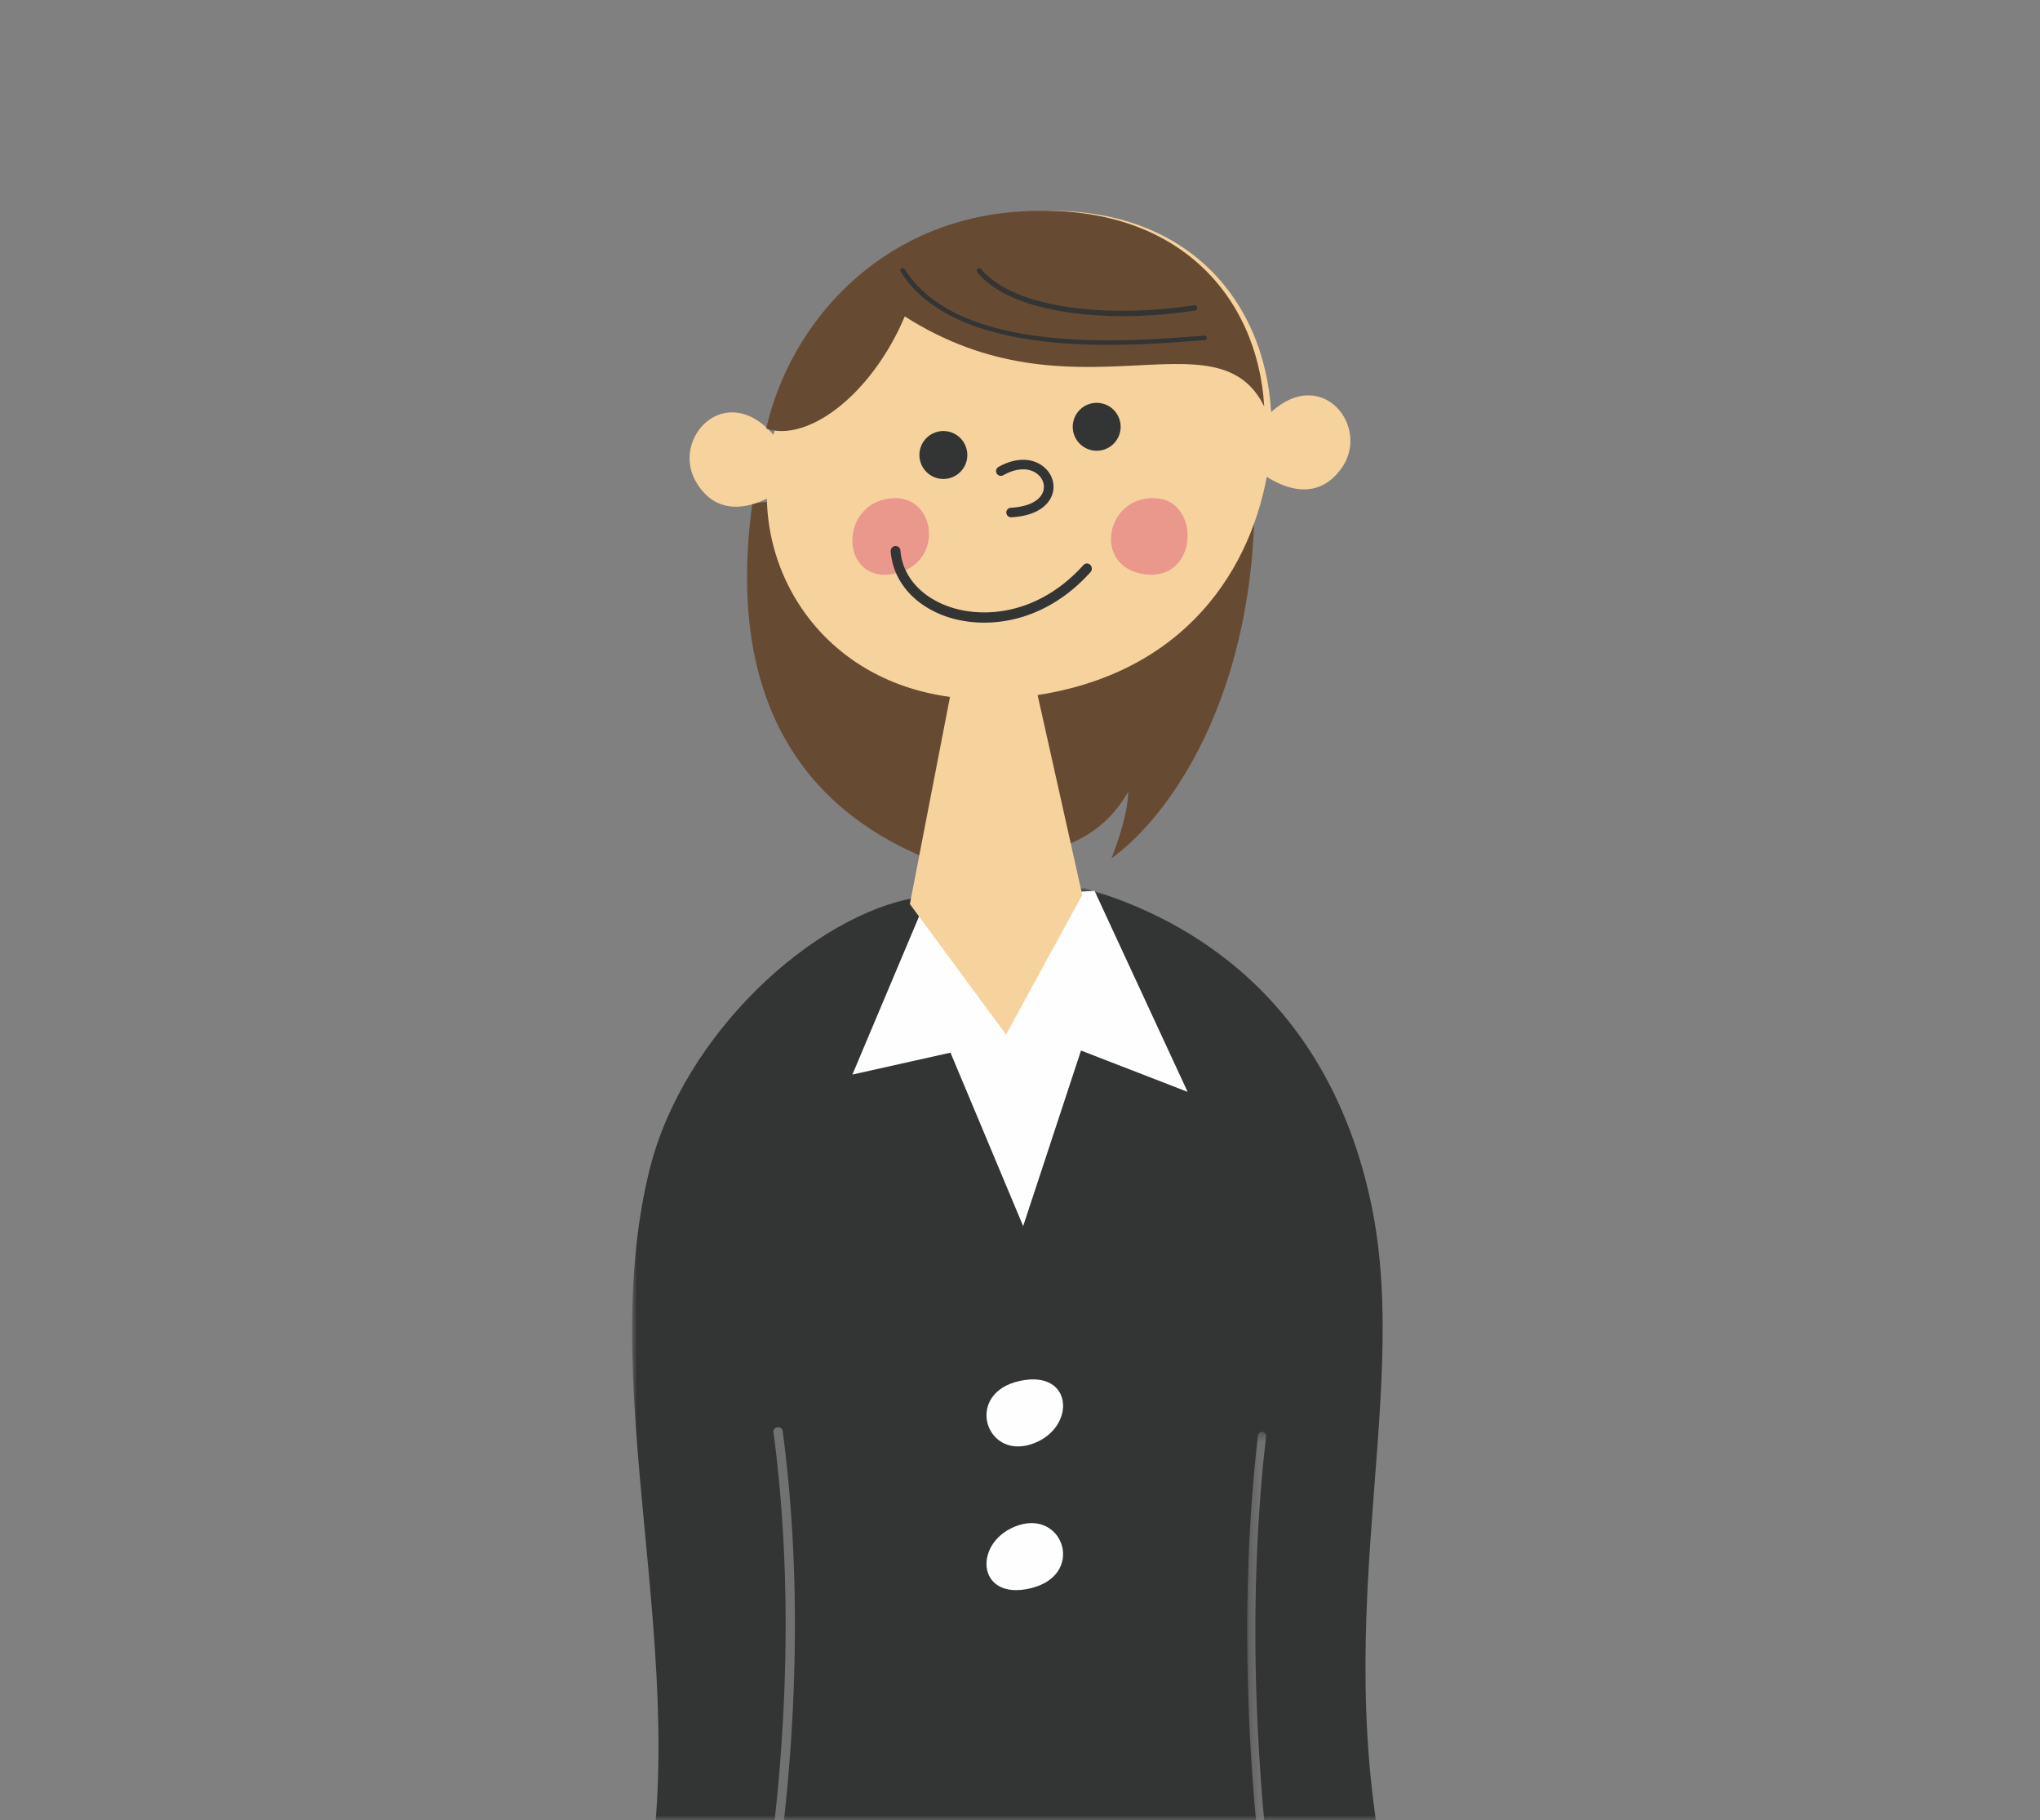 <svg width="213" height="190" viewBox="0 0 213 190" xmlns="http://www.w3.org/2000/svg" xmlns:xlink="http://www.w3.org/1999/xlink"><rect x="0" y="0" width="213" height="190" fill="#808080" stroke="none"/><defs><path id="a" d="M39 17h124v173H39z"/><path id="c" d="M0 .72h80.652v110.837H0z"/><path id="e" d="M.221.473h3.514V55H.221z"/></defs><g fill="none" fill-rule="evenodd"><path d="M0 0h213v190H0z"/><mask id="b" fill="#fff"><use xlink:href="#a"/></mask><g mask="url(#b)"><g transform="translate(66 92)"><mask id="d" fill="#fff"><use xlink:href="#c"/></mask><path d="M47.188.72l-17.43.966C18.854 3.517 5.398 16.003 1.87 29.921-4.413 54.718 7.797 84.43.128 111.557h80.524c-9.411-31.3 1.046-56.393-3.486-77.888C72.636 12.17 57.996 3.762 47.188.719" fill="#333434" mask="url(#d)"/></g><path fill="#FEFEFE" d="M96.68 93.962L89 112.176l10.243-2.286L106.83 128l6.04-18.33L124 113.983 114.284 93zM106.482 144.159c-5.75 1.242-3.669 8.112 1.111 6.634 4.778-1.478 4.64-7.876-1.11-6.634M107.582 165.813c5.739-1.35 3.512-8.146-1.249-6.58-4.76 1.566-4.49 7.93 1.249 6.58"/><g transform="translate(130 149)"><mask id="f" fill="#fff"><use xlink:href="#e"/></mask><path d="M3.308 55c-.2 0-.38-.144-.418-.354-.05-.255-4.764-25.99-1.544-53.788.028-.237.242-.416.474-.38a.434.434 0 0 1 .374.483C-1.012 28.626 3.68 54.23 3.727 54.484a.436.436 0 0 1-.337.51.562.562 0 0 1-.082.006" fill="#727171" mask="url(#f)"/></g><path d="M78.554 52.54C75.22 76.864 87.601 86.167 97.757 90c4.85-1.123 15.08 1.339 20.034-7.339 0 2.651-1.736 6.938-1.736 6.938 5.777-4.125 15.387-16.882 14.93-39.313-16.846-1.3-52.43 2.255-52.43 2.255" fill="#674A32"/><path d="M132.722 43.02c-.675-11.824-9.153-22.325-26.118-20.888-14.124 1.196-23.329 11.95-25.843 23.261-5.02-5.8-10.835.422-8.029 5.01 2.099 3.432 5.328 2.632 7.34 1.652.2 11.303 9.616 22.427 26.088 20.783 16.743-1.675 24.152-12.61 26.106-23.06 1.878 1.196 5.284 2.58 7.788-.873 3.103-4.283-1.973-10.782-7.332-5.886" fill="#F6D29D"/><path d="M132 42.434c-.676-11.494-9.16-21.703-26.137-20.306C91.728 23.291 82.516 33.746 80 44.741c4.31 1.479 11.003-3.51 14.468-11.71 17.653 11.275 32.587-.678 37.532 9.403" fill="#674A32"/><path d="M92.163 52.184c-4.665 1.264-4.13 8.887 1.34 7.689 5.468-1.2 4.143-9.175-1.34-7.69M120.742 52.015c4.692.347 4.341 8.685-1.216 7.938-5.558-.747-4.086-8.329 1.216-7.938" fill="#EA978C"/><path d="M105.582 54a.496.496 0 1 1-.028-.993c1.819-.106 3.047-.729 3.368-1.714.207-.635-.028-1.343-.6-1.804-.867-.697-2.201-.654-3.571.124a.505.505 0 0 1-.684-.186.496.496 0 0 1 .186-.68c1.743-.986 3.502-.996 4.703-.029.894.722 1.255 1.85.921 2.882-.215.66-1.062 2.215-4.266 2.399l-.029.001M100.978 47.17a2.5 2.5 0 1 1-4.958.659 2.5 2.5 0 0 1 4.958-.66M116.978 44.17a2.5 2.5 0 1 1-4.955.66 2.5 2.5 0 0 1 4.955-.66M102.763 65c-1.553 0-2.981-.273-4.175-.714-3.266-1.209-5.355-3.717-5.586-6.707a.527.527 0 0 1 .467-.577.513.513 0 0 1 .549.49c.197 2.557 2.032 4.719 4.91 5.783 3.574 1.322 9.438.995 14.193-4.285a.494.494 0 0 1 .72-.02.557.557 0 0 1 .02.757C110.342 63.633 106.238 65 102.763 65M115.762 36c-8.016 0-17.727-1.276-21.728-7.65-.07-.111-.028-.254.095-.32a.27.27 0 0 1 .348.088c5.557 8.852 22.712 7.564 30.041 7.013.445-.033.85-.063 1.207-.087.164-.026.264.087.274.215.011.129-.095.241-.235.25l-1.204.088c-2.229.168-5.358.403-8.798.403" fill="#333434"/><path d="M117.278 33c-6.3 0-12.47-1.28-15.21-4.53a.304.304 0 0 1 .011-.396.238.238 0 0 1 .358.014c3.726 4.419 14.16 5.051 22.275 3.771.138-.02.266.086.286.24.019.152-.076.295-.214.316a48.781 48.781 0 0 1-7.506.585" fill="#333434"/><path fill="#F6D29D" d="M95 94.378L105.042 108 113 93.42 107.542 69h-7.625z"/><path d="M79.487 203c.227 0 .432-.143.476-.35.055-.254 5.422-25.74 1.757-53.268-.031-.235-.276-.413-.538-.378-.267.029-.459.243-.427.48 3.649 27.397-1.692 52.752-1.746 53.005-.05.232.123.458.387.504a.69.69 0 0 0 .09.007" fill="#727171"/></g></g></svg>